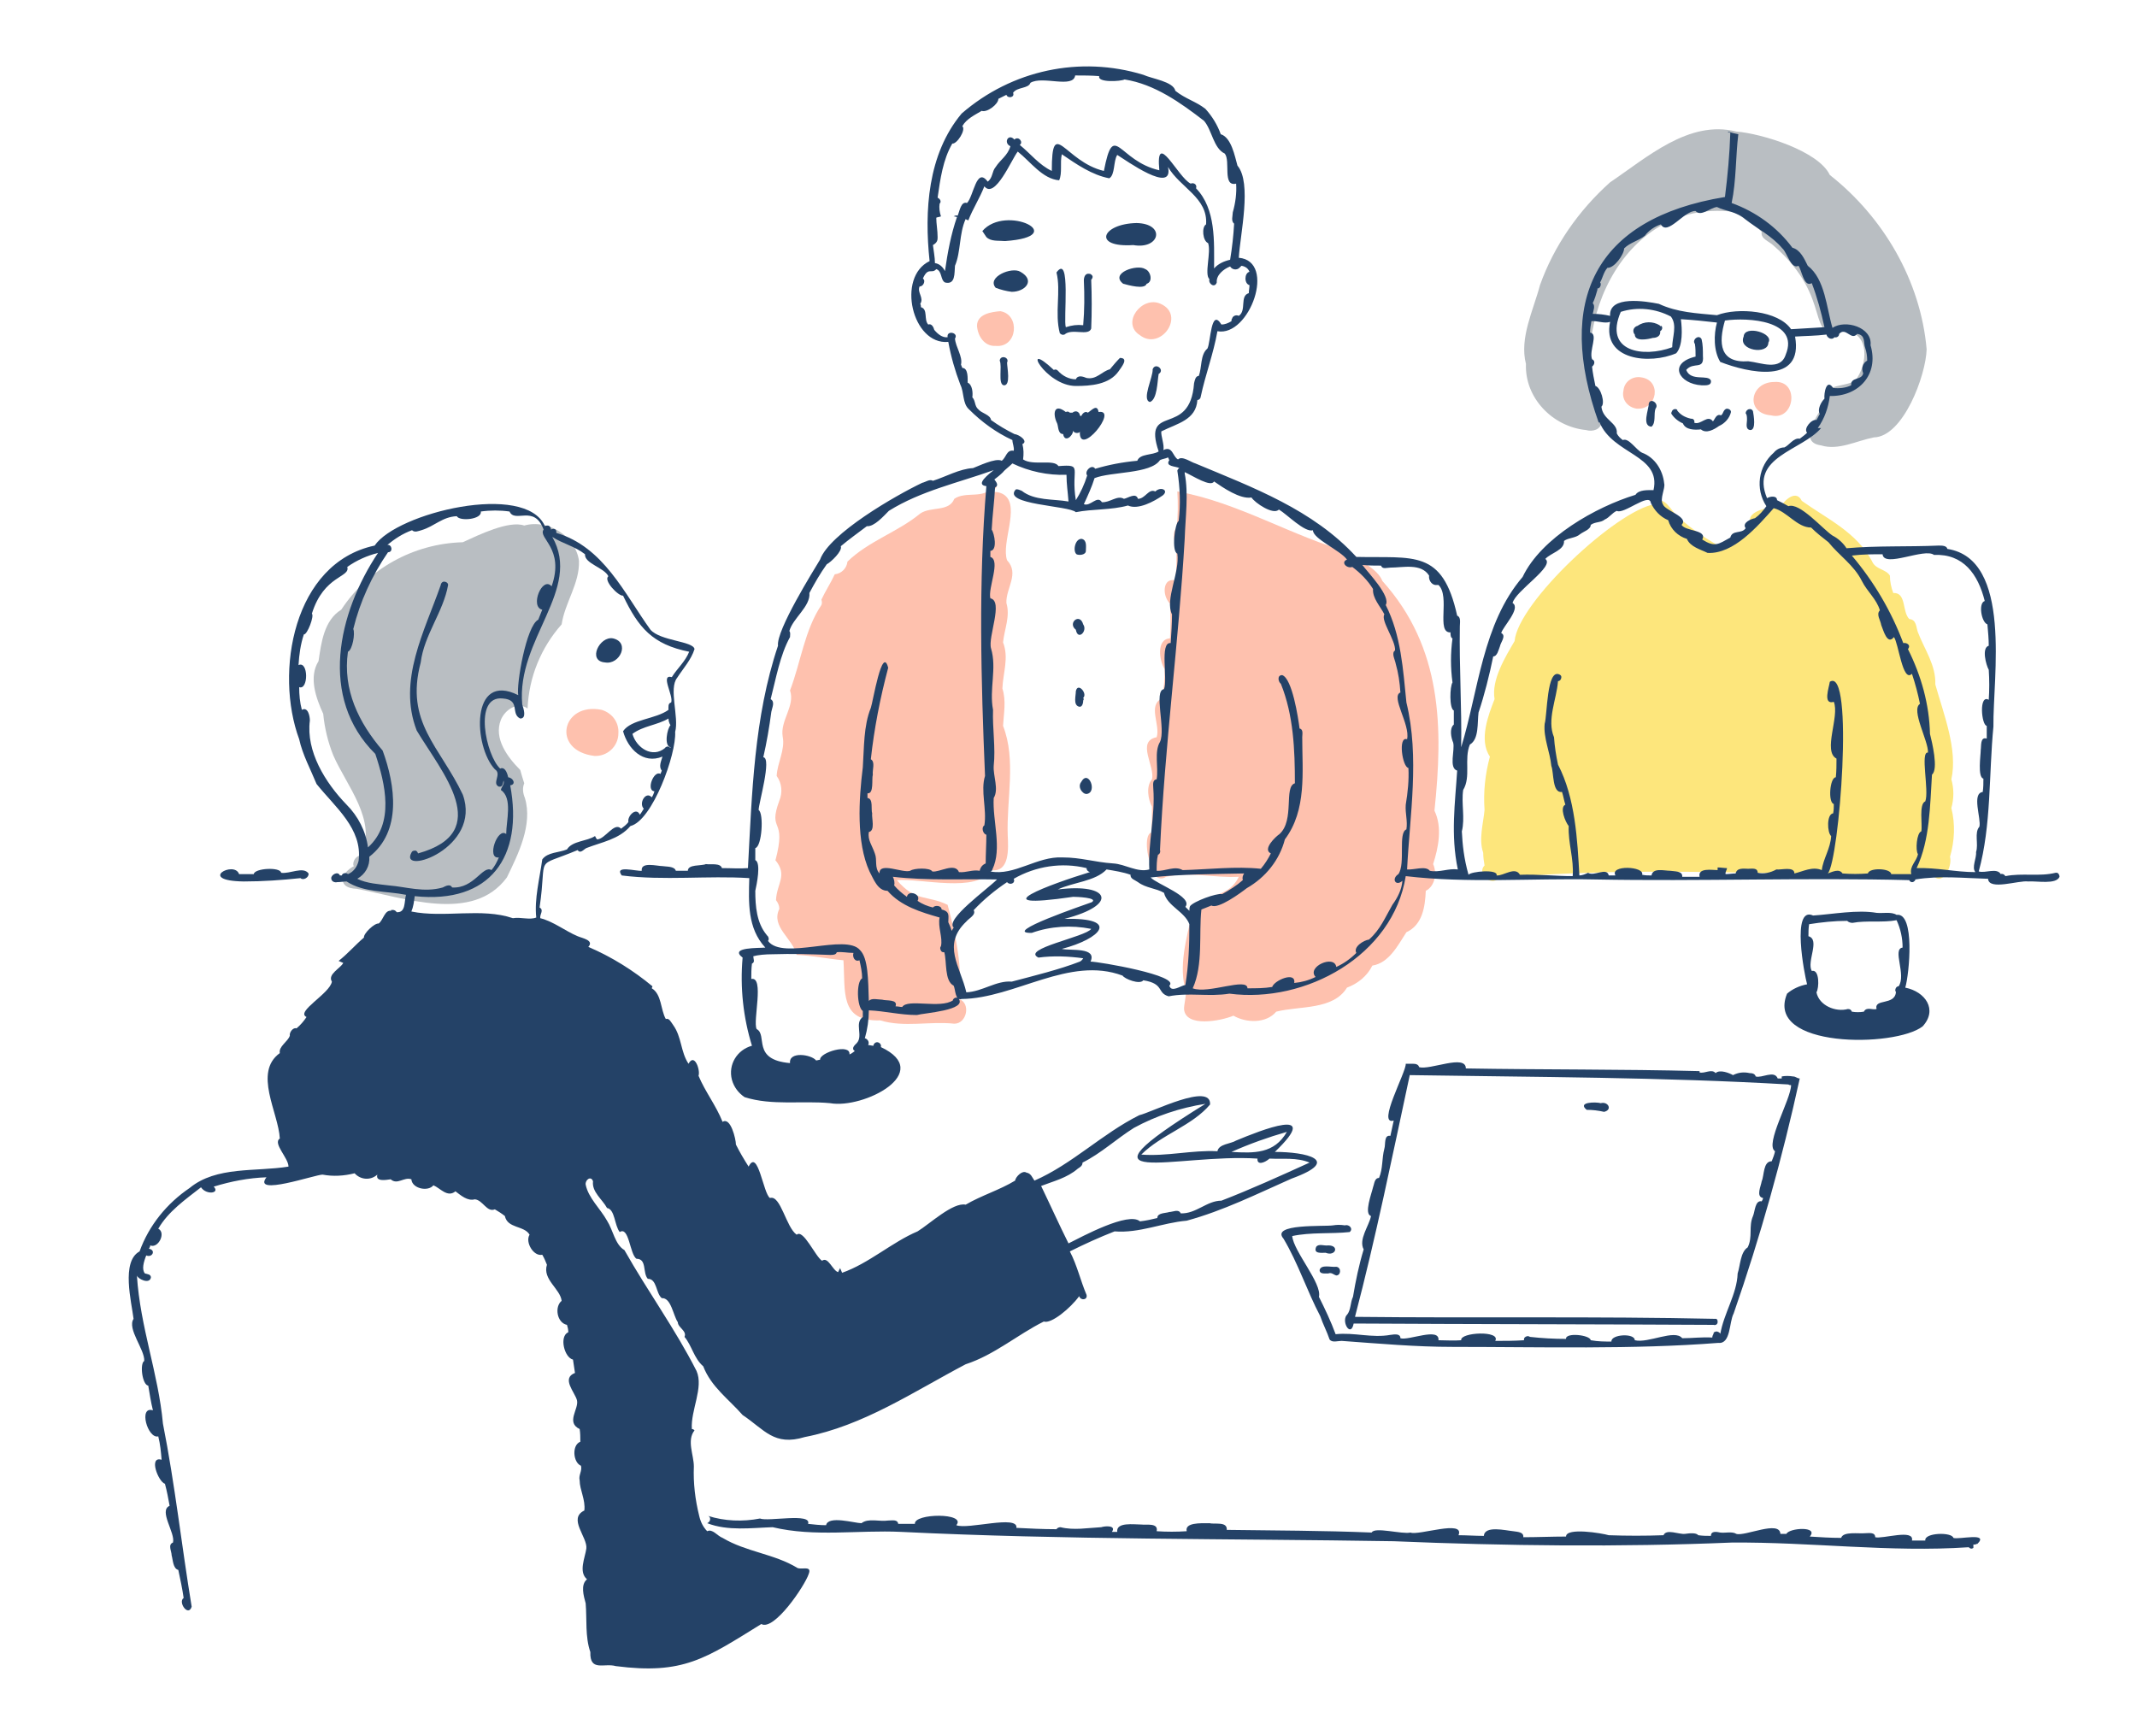 <?xml version="1.0" encoding="utf-8"?>
<!-- Generator: Adobe Illustrator 26.0.2, SVG Export Plug-In . SVG Version: 6.00 Build 0)  -->
<svg version="1.1" id="レイヤー_1" xmlns="http://www.w3.org/2000/svg" xmlns:xlink="http://www.w3.org/1999/xlink" x="0px"
	 y="0px" viewBox="0 0 320 260" style="enable-background:new 0 0 320 260;" xml:space="preserve">
<style type="text/css">
	.st0{fill:none;}
	.st1{fill:#B9BEC2;}
	.st2{fill:#FFFFFF;}
	.st3{fill:#FDE67C;}
	.st4{fill:url(#SVGID_1_);}
	.st5{fill:#FEC1AE;}
	.st6{fill:#244267;}
</style>
<pattern  y="249.8" width="48" height="48" patternUnits="userSpaceOnUse" id="_6_dpi_40_5" viewBox="4.8 -52.8 48 48" style="overflow:visible;">
	<g>
		<rect x="4.8" y="-52.8" class="st0" width="48" height="48"/>
		<rect x="4.8" y="-52.8" class="st0" width="48" height="48"/>
		<path class="st1" d="M28-57.5c2.6-0.4,5.1,1.4,5.5,4c0.4,2.6-1.4,5.1-4,5.5c-2.6,0.4-5.1-1.4-5.5-4c-0.1-0.5-0.1-1,0-1.5
			C24.4-55.6,26-57.2,28-57.5z"/>
		<path class="st1" d="M52-57.5c2.6-0.4,5.1,1.4,5.5,4s-1.4,5.1-4,5.5c-2.6,0.4-5.1-1.4-5.5-4c-0.1-0.5-0.1-1,0-1.5
			C48.4-55.6,50-57.2,52-57.5z"/>
		<path class="st1" d="M28-33.5c2.6-0.4,5.1,1.4,5.5,4s-1.4,5.1-4,5.5c-2.6,0.4-5.1-1.4-5.5-4c-0.1-0.5-0.1-1,0-1.5
			C24.4-31.6,26-33.2,28-33.5z"/>
		<path class="st1" d="M52-33.5c2.6-0.4,5.1,1.4,5.5,4c0.4,2.6-1.4,5.1-4,5.5c-2.6,0.4-5.1-1.4-5.5-4c-0.1-0.5-0.1-1,0-1.5
			C48.4-31.6,50-33.2,52-33.5z"/>
		<path class="st1" d="M40-45.5c2.6-0.4,5.1,1.4,5.5,4c0.4,2.6-1.4,5.1-4,5.5c-2.6,0.4-5.1-1.4-5.5-4c-0.1-0.5-0.1-1,0-1.5
			C36.4-43.6,38-45.2,40-45.5z"/>
		<path class="st1" d="M16-45.5c2.6-0.4,5.1,1.4,5.5,4c0.4,2.6-1.4,5.1-4,5.5c-2.6,0.4-5.1-1.4-5.5-4c-0.1-0.5-0.1-1,0-1.5
			C12.4-43.6,14-45.2,16-45.5z"/>
		<path class="st1" d="M40-21.5c2.6-0.4,5.1,1.4,5.5,4c0.4,2.6-1.4,5.1-4,5.5c-2.6,0.4-5.1-1.4-5.5-4c-0.1-0.5-0.1-1,0-1.5
			C36.4-19.6,38-21.2,40-21.5z"/>
		<path class="st1" d="M16-21.5c2.6-0.4,5.1,1.4,5.5,4s-1.4,5.1-4,5.5c-2.6,0.4-5.1-1.4-5.5-4c-0.1-0.5-0.1-1,0-1.5
			C12.4-19.6,14-21.2,16-21.5z"/>
		<path class="st1" d="M4-57.5c2.6-0.4,5.1,1.4,5.5,4c0.1,0.5,0.1,1,0,1.5c-0.3,2-1.9,3.6-4,4c-2.6,0.4-5.1-1.4-5.5-4
			c-0.1-0.5-0.1-1,0-1.5C0.4-55.6,2-57.2,4-57.5z"/>
		<path class="st1" d="M4-33.5c2.6-0.4,5.1,1.4,5.5,4c0.1,0.5,0.1,1,0,1.5c-0.3,2-1.9,3.6-4,4c-2.6,0.4-5.1-1.4-5.5-4
			c-0.1-0.5-0.1-1,0-1.5C0.4-31.6,2-33.2,4-33.5z"/>
		<path class="st1" d="M28-9.5c2.6-0.4,5.1,1.4,5.5,4c0.1,0.5,0.1,1,0,1.5c-0.3,2-1.9,3.6-4,4c-2.6,0.4-5.1-1.4-5.5-4
			c-0.1-0.5-0.1-1,0-1.5C24.4-7.6,26-9.2,28-9.5z"/>
		<path class="st1" d="M52-9.5c2.6-0.4,5.1,1.4,5.5,4c0.1,0.5,0.1,1,0,1.5c-0.3,2-1.9,3.6-4,4c-2.6,0.4-5.1-1.4-5.5-4
			c-0.1-0.5-0.1-1,0-1.5C48.4-7.6,50-9.2,52-9.5z"/>
		<path class="st1" d="M4-9.5c2.6-0.4,5.1,1.4,5.5,4c0.1,0.5,0.1,1,0,1.5c-0.3,2-1.9,3.6-4,4c-2.6,0.4-5.1-1.4-5.5-4
			C0-4.6,0-5.1,0.1-5.6C0.4-7.6,2-9.2,4-9.5z"/>
	</g>
</pattern>
<g id="レイヤー_2_00000076604915009052223700000016827979589291956386_">
	<g id="レイヤー_1-2">
		<path class="st2" d="M308.7,131.2c-0.1-0.3-0.4-0.4-0.6-0.4c-2.4,0.6-5,0-7.5,0.5c-0.2-0.3-0.5-0.4-0.7-0.3
			c-0.6-1-2.3-0.1-3.3-0.4c1.9-6.9,1.5-14.5,2.2-21.7c-0.1-7.3,2.9-25.1-6.9-26.6c-0.1-0.5-0.8-0.5-1.3-0.5c-3.8,0.1-7.6,0-11.4,0.3
			c-2.4-3.1-6.1-4.8-9.2-7.1c-0.7-1.5-2.1-0.5-2.9,0.5c-0.2-0.1-0.5-0.2-0.7-0.3c0-0.7-1-0.6-1.5-0.3c-2.2-5.1,2.9-6.6,6.3-9
			c0.4,0.5,0.9,0.8,1.5,0.8c2.6,0.8,5.3-0.7,7.9-1.2c4.5,0,7.9-9.2,8-13.1C287.6,42,282,32.5,274,26.2c-1.7-3.6-10.2-6.2-14-6.5
			c-7.1-1.8-13.4,3.9-18.9,7.6c-4.7,4.2-8.4,9.5-10.5,15.4c-1,3.8-3.1,7.9-2.1,11.8c-0.2,5.1,4,9.4,9,9.9c0.8,0.3,1.7,0,2.2-0.7
			c2.1,4.5,9.1,4.7,8,9.9c-0.8,0-2.2-0.1-2.7,0.7c-5.9,1.8-14.1,6.4-16.9,12.3c-6,7-6.6,17-9.2,25.5c0.1-6-0.3-12-0.2-18.1
			c0-0.5,0.2-1.4-0.4-1.6c-2.2-9.9-6.4-8.6-14.9-8.8c-0.3-0.2-0.7-0.5-1-0.8l0,0c-6.4-6.5-15-9.7-23.3-13.2c-0.7-0.2-2-1.2-2.6-0.6
			c-0.8-0.4-0.8-2.1-2.2-1.4c0.2-0.7-0.4-2.2-0.3-2.8c2.4-1.2,5.2-1.7,5.4-4.7c0.3,0,0.5-0.3,0.5-0.5c0.7-3.3,1.9-6.4,2.5-9.8
			c4.8,0.9,8.9-10.5,3.2-11c0.2-3.5,2-11.2-0.2-13.8c-0.4-1.4-0.9-4.2-2.5-4.7c-0.5-1.4-1.3-2.7-2.3-3.8c-1.4-1.1-3-1.5-4.5-2.7
			c-0.3-1.4-3.5-1.8-4.8-2.4c-9.5-2.9-19.7-0.7-27.2,5.8c-5.1,6.1-5.6,14.6-4.8,22.1c-5,2.4-2.6,12.6,2.8,12.1
			c0.4,2.2,1,4.3,1.8,6.4c0.6,1.2,0.3,2.8,1.3,3.7c1.9,1.9,4.1,3.5,6.5,4.6c0,0.5,0.3,1.1,0.2,1.6c-1.1-0.2-1.1,1-1.8,1.5
			c-0.9-0.5-3.7,0.9-4.3,1c-2,0.1-4.1,1.3-6,1.9c-0.5-0.3-1.1,0.2-1.6,0.3c-4,1.9-13.9,7.6-15.3,11.5c-0.9,1.5-6.6,10.6-6.3,12.9
			c-3.6,10.7-3.9,22.2-4.5,33.3c-1.3,0.1-2.5,0-3.9,0c-0.2-0.8-1.7-0.5-2.4-0.6c-0.9,0-2.9-0.3-2.9,0.7c-0.6,0-1.2,0-1.8,0
			c-0.2-0.7-1.4-0.6-2-0.7c-0.8,0-3.3-0.7-3.1,0.7c-0.6,0.1-3-0.6-3.2,0c-3.6-0.2-7.3-0.3-10.9-0.2c0.3-1.2,1.2-1.1,5-2.7
			c0.4,0.6,0.9-0.1,1.3-0.3c2.3-0.9,4.9-1.3,6.6-3.3c3.3-0.8,6.9-10.8,6.7-14.1c0.6-2.2-1-6.5,0.3-8.1c0.9-1.4,2.1-2.7,2.6-4.3
			c-0.2-1.2-5.1-1.2-6.6-2.9c-3.8-5.3-6.8-12-13.5-14.3c-0.2-0.2-0.4-0.3-0.6-0.4c-0.1-0.3-0.4-0.5-0.6-0.4c0,0,0,0-0.1,0L83,79.2
			c0-0.4-0.6-0.7-0.8-0.4c-2.9-6.7-22.2-2-25.5,2.9c-12.2,2.6-15,19-11.3,29c0.5,2.3,1.7,4.5,2.6,6.7c2.7,3.4,6.6,6.4,6.3,10.9
			c-0.7,0.1-1.2,0.7-1.2,1.4c0,0.1,0,0.2,0.1,0.3c-0.4,0.2-0.7,0.5-1,0.8c0-0.1-0.1-0.3-0.2-0.3c0,0-0.1,0-0.1,0
			c-1.8,0.5-3.6,0.6-5.5,0.5c0,0,0-0.1,0-0.1c-0.8-1.1-2.8,0.1-4.1-0.1c-0.1-0.9-4-0.7-4.1,0.2c-0.7,0-1.5,0-2.2,0
			c-0.1-0.4-3.1-0.8-7.6-1.3H0v99.8h26.3v1.1H27v5.1c0,0,0,0,0,0c0.3,1.4,0.6,2.8,0.8,4.2c-0.7,0.5,0.1,1.9,0.7,1.9
			c0.7,3.2,4.6,4,7.3,4.5c4.2,0.9,8.5,1.4,12.9,1.6c2.2,0.1,4.4,0.1,6.6,0.1c2.2,0.1,4.4,0.3,6.6,0.7c2.1,0.3,4.3,0.7,6.5,0.9
			c2.2,0.2,4.4,0.3,6.6,0.3c4.4-0.1,8.8-0.4,13.2-0.9l0.7-0.1c0.5,1.4,2.2,0.5,3.6,0.9c10.1,1.3,13.4-1.1,21.8-6.3
			c1.9,1.1,6.5-5.7,7.1-7.5c0.5-1.3-1-0.6-1.7-0.9c-3.4-2.1-7.7-2.4-11.2-4.5c-0.8-0.3-1.5-1.4-2.3-1c-0.3-0.3-0.6-0.7-0.8-1.1
			c0.8-0.2,1.5,0,2.2,0.4c0.3,0.2,0.6-0.2,0.4-0.4c0,0-0.1,0-0.1-0.1c2.6,0.3,5.3,0.3,8,0.1c6.3,1.5,12.8,0.4,19.2,0.7
			c24.6,1.2,49.2,1,73.8,1.4c16.7,0.7,33.9,0.9,50.6,0.2c11.9-0.1,23.7,1.5,35.5,0.7c0.2,0.1,0.4,0.1,0.7,0.1v-0.2H320v-99.9
			C313.6,131.3,308.8,131.3,308.7,131.2z"/>
		<path class="st3" d="M222.1,127.7c0,0.7,0.1,1.3,0.2,1.9c-1.2,1.2,1,3.2,2.1,1.9c21.6-2,43.3-0.2,64.9-0.6
			c1.5,2.1,3.1-1.1,2.7-2.6c0.7-2.4,0.8-4.9,0.2-7.3c0.4-1.4,0.4-2.9,0-4.3c1-4.4-1.2-9.9-2.4-14.2c0.1-2.9-1.6-5.2-2.6-7.8
			c-0.3-0.8-0.2-1.9-1.3-2c-1.1-1.1-0.4-4-2.4-3.9c-0.3-0.8-0.5-1.7-0.5-2.6c-0.6-1-2.2-0.9-2.7-2.2c-2.3-4.3-6.7-6.3-10.5-9
			c-0.8-1.7-2.5-0.2-3.1,0.8c-0.5-0.1-1,0-1.4,0.3c-1.3-0.1-4.3,0.9-2.9,2.6c-1.7,1-3.2,2.2-4.9,3.1c-2.2-1.2-4.2-2.6-6.1-4.3
			c-1.1-0.8-2.3-3.7-3.6-2c-5.7,0.9-20.5,14.7-21,20.5c-1.4,2.4-3.5,5.8-3,8.7c-0.9,2.3-2.4,6.1-0.7,8.6c-0.7,2.6-1,5.3-0.8,8
			C222.1,123.4,221.4,125.7,222.1,127.7z"/>
		<path class="st1" d="M288.5,52.3C287.6,42,282,32.5,274,26.2c-1.7-3.6-10.2-6.2-14-6.5c-7.1-1.8-13.4,3.9-18.9,7.6
			c-4.7,4.2-8.4,9.5-10.5,15.4c-1,3.8-3.1,7.9-2.1,11.8c-0.2,5.1,4,9.4,9,9.9c1,0.3,2.2-0.1,2.3-1.1c-5.7-13.4,2.8-33.5,19.6-31.6
			c1.6,0.8,3.1,1.8,4.4,3c-0.2,1.1,1.1,1.4,1.8,2.1c9.2,8,4.5,14.3,10.4,12.7c4.1,0.2,3.7,5.1,1.8,7.5c-1,0.6-2.2,0.6-3.3,1
			c-0.7,0.6-0.8,1.6-1.3,2.4c-0.8,1.5-4.2,5.8-0.5,6.3c2.6,0.8,5.3-0.7,7.9-1.2C285,65.4,288.4,56.2,288.5,52.3z"/>
		<pattern  id="SVGID_1_" xlink:href="#_6_dpi_40_5" patternTransform="matrix(0.115 0 0 -0.115 -6524.307 -3978.049)">
		</pattern>
		<path class="st4" d="M203.9,201.7c0,0.1,0,0.3,0,0.4c-2.9,4.3,7.5,2.1,9.5,2.4c3.1-0.2,6.2,0.1,9.4,0c0.1,0.1,0.1,0.2,0.2,0.3
			c0.6-1,1.8-1.3,2.8-0.7c0.5,0.3,0.9,0.9,1,1.5c8.2-0.5,16.5-0.4,24.6-0.9c4.2-0.2,11.3,1.7,11.8-4.5c0.4-1.2,1.6-2.4,1.3-3.7
			c0.3-1.6,3.4-3.7,1-5c0.4-1.9,3.9-4.8,2.1-6.4c0.4-1,0.5-2,0.5-3.1c0,0,0,0,0-0.1c1.5-1.3,1.4-3.8,2.4-5.6
			c0.1-1.5,3.3-4.5,1.3-5.8c0.8-1.5,2.9-6.4-0.7-4.9c-15.3-1.4-30.8-1.3-46.1-2.1c-1.3,1.5-3.4,0.1-5.1,0c-1.5,0-3.1,0.1-4.6,0.2
			c-1.8,0.4-2.6,7.1-3.6,9c-1.3,0.8-1.1,2.7-1.5,3.9c-1.1,4.4-3.1,8.7-3.6,13.2C206.6,192.7,202,200.3,203.9,201.7z"/>
		<path class="st1" d="M75.9,131.4c1.7-3.5,3.9-7.9,2.7-11.9c-0.3-0.7-0.4-1.5-0.1-2.2c-0.2-0.6-0.4-1.3-0.6-2
			c-1.9-1.9-4-4.7-2.9-7.5c0.6-1.5,2.5-2.8,4-1.7c0.2-4.7,2-9.1,5.1-12.6c0.5-3.3,2.7-6.1,2.6-9.5c-0.5-3.7-4.6-6.3-8.2-5.3h0
			c-2.3-0.8-6.8,1.4-9.2,2.5c-7.4,0.2-14.2,4-18.2,10.1l0,0v0c-2.6,1.6-3,5-3.4,7.7c-1.5,2.4-0.4,5.5,0.7,7.9
			c0.2,2.1,0.7,4.2,1.5,6.2c2,4.6,6.6,9.7,4.2,15c-0.7,0-1.2,0.7-1.2,1.3c0,0.1,0,0.2,0.1,0.3c-2.1,1.1-2.5,3.3,0.4,3.4
			C60.5,134.4,70.8,138.3,75.9,131.4z"/>
		<path class="st5" d="M245.1,61.2c3.1,0.2,3.8-4.3,0.6-4.7c-1.3-0.2-2.5,0.7-2.6,2C242.8,59.8,243.7,61,245.1,61.2
			C245,61.2,245,61.2,245.1,61.2z"/>
		<path class="st5" d="M265.2,62.2c3.6,0.9,4.3-5.3,0.5-5C262,57.2,261.3,61.9,265.2,62.2z"/>
		<path class="st5" d="M170.7,50.2c3.1,2.4,6.9-3,3.1-4.7C171,44.2,167.8,48.4,170.7,50.2z"/>
		<path class="st5" d="M149.8,46.6c-1.3,0.1-3.5,0.4-3.5,2.2c0.1,1.5,1.1,3.1,2.8,3C152.4,52.1,152.8,47.1,149.8,46.6z"/>
		<path class="st5" d="M90.1,106.3c-6-1.2-7.6,6.1-1.1,6.9c1.9,0.1,3.6-1.4,3.6-3.4C92.7,108.2,91.7,106.8,90.1,106.3z"/>
		<path class="st5" d="M174.4,88.4c0,0.7,0.3,1.5,0.8,2c0.1,1.7,0.1,3.5,0,5.2c-2.1,0.1-1.6,3.4-0.8,4.6c0,1.5-0.1,2.9-0.4,4.4
			c-2.2,1-0.2,4-0.8,5.8c-3.1,0.6-0.2,4.4-0.7,6.3c-0.9,1-0.6,3,0,4.1c0,1.4,0,2.5-0.1,3.9c-1.2,0.2-0.6,4.8,0.4,5
			c-0.3,0.6-0.1,1.4,0.5,1.7c0.4,0.2,0.9,0.2,1.3-0.1c3.6-0.8,7.3,0.2,10.9,0c-1.8,3.8-6.1,2.1-7,5.5c-0.8,3.6-2.1,8.1-0.9,11.6
			c0,0.9-0.3,2-0.3,2.7c0.2,2.8,5.5,1.8,7.4,1c1.9,1.1,4.9,1.2,6.4-0.6c3.5-0.9,8.5-0.2,10.6-3.6c1.6-0.6,3-1.7,3.8-3.3
			c2.5-0.4,3.8-3,5.1-5c2.4-1.1,2.8-3.8,2.9-6.2c1.4-0.7,1.7-2.7,1.1-4c0.8-2.5,1.4-5.5,0.2-8C216.1,109,216,97,207,87
			c-0.7-1.8-3.2-2.8-4.6-4.2c-8.8-2.4-17-7.6-26.1-9.2c0.1,1.8,0.1,3.6-0.1,5.4c-0.7,0.7-0.4,2-0.1,2.7c0.1,1.7,0.1,3.5-0.1,5.2
			C174.8,86.7,174.4,87.5,174.4,88.4z"/>
		<path class="st5" d="M150.5,74.2c-0.5-0.4-1.2-0.6-1.9-0.5c0-0.1,0-0.2,0.1-0.3c0.3-0.1,0.5-0.4,0.6-0.7c-0.2,0.1-0.5,0.1-0.7,0.2
			c-1.2,1.9-4,0.6-5.7,1.8c-0.8,2-3.5,1.1-5.1,2.2c-3.4,2.8-7.7,4.1-10.9,7.2c-0.1,1-0.9,1.8-1.9,1.9c-0.6,1.3-1.4,2.5-2,3.8
			c0.1,0.3,0.1,0.6,0,0.8c-2.5,3.7-3.1,8.6-4.7,12.8c0.8,2.3-1.5,4.5-1.1,6.9c0,0,0,0,0,0c0.4,2-0.8,3.9-0.9,5.9
			c0.8,1.1,0.9,2.5,0.4,3.7c-1.8,4.9,1.2,2.3-0.6,9l0,0c0,0,0-0.1,0-0.1c1.9,2.3,0.2,3.5,0.1,6c0.3,0.4,0.5,0.8,0.5,1.3
			c-1.3,2.7,2,4.4,2.6,6.9c2.4,0.1,4.7,0.6,7,0.8c0.3,4.7-0.6,9.2,5.5,9c3.6,1.1,7.4,0.1,11.1,0.5c1.9,0,2.5-3.1,0.7-3.7l0,0
			c0.6-4.6-0.5-9.6-1.7-14.1c-3.1-1.5-4.8-0.4-7.6-3.7c3.5-0.3,12.2,2,14-1.5c0,0,0,0,0.1,0l0,0c2.8,0.4,2.6-3.2,2.5-5.2
			c-0.2-5.4,1.3-11.3-0.7-16.4c0.1-1.9,0.5-3.7-0.1-5.6c0.1-2.4,1-4.6,0.1-6.9c0.2-2,1.1-3.9,0.5-5.9c-0.1-2.2,2-4.4,0.1-6.4
			C149.9,81.3,152.7,76,150.5,74.2z"/>
		<path class="st6" d="M164.5,61.7c-0.2-1.3-1.1-0.2-1.6,0.1c-0.4-0.3-0.8,0.1-1,0.5c-0.1,0-0.1,0-0.2-0.1c0-0.3-0.3-0.6-0.6-0.6
			c-0.2,0-0.4,0.1-0.5,0.2c-0.1,0-0.3,0-0.4,0c-0.2-0.2-0.4-0.2-0.6-0.1c-1.8-1.4-2,0.3-1.3,1.7c0.2,0.5,0.1,1.6,0.9,1.6
			c0.2,1.3,1.4,0.4,1.5-0.5c0.1,0.3,0.5,0.4,0.8,0.3c0.1,0,0.2-0.1,0.2-0.2C161.5,68.7,167.6,61.2,164.5,61.7z"/>
		<path class="st6" d="M161.1,57.8c2.2,0,5-0.2,6.4-2.2c0.4-0.6,1.6-2,0.2-2c-0.5,0.5-1,1.1-1.5,1.7c-1.2,0.3-2,1.6-3.5,1.3
			c-0.5-0.2-1.3-0.5-1.6,0.2c-1,0-2-0.5-2.7-1.3c-0.2-0.2-0.4-0.2-0.6-0.1C152.7,50.6,156.5,57.8,161.1,57.8z"/>
		<path class="st6" d="M172.6,55.3c0.1,1.1-1.7,4.6-0.4,4.9c1.1-0.4,1.1-3.1,1.3-4.2C174.5,55.4,173,54.2,172.6,55.3z"/>
		<path class="st6" d="M161.2,83c0.4,0.2,1.4,0.1,1.4-0.5s0.2-1.6-0.6-1.8C161,80.6,160.6,82.5,161.2,83z"/>
		<path class="st6" d="M161.1,94.3c0.3,1.7,1.8,0.2,1.1-0.8C161.7,91.7,159.8,93.3,161.1,94.3z"/>
		<path class="st6" d="M162.2,104.9c0.1-0.1,0.1-0.3,0-0.4c0.7-0.6-0.8-2.4-1.1-1c0,0.7-0.4,2,0.4,2.3
			C162,106,162.2,105.4,162.2,104.9z"/>
		<path class="st6" d="M248.5,48.7c-1-0.6-2.3-0.6-3.3,0.1l0,0c-0.4,0.1-0.7,0.5-0.6,0.9c0,0.1,0.1,0.3,0.2,0.4l0,0
			c0,1.1,2,0.7,2.7,0.5c0.6,0,1.2-0.3,1.1-1c0.3-0.2,0.4-0.5,0.2-0.8C248.6,48.9,248.6,48.8,248.5,48.7z"/>
		<path class="st6" d="M254.8,57.7c0.6,0,1.5,0.1,1.4-0.7c-0.4-1-3,0.2-3.7-1.6c1.1-1.3,2.7,0.1,2.5-2.1c0-0.8,0-1.7-0.2-2.5
			c-0.4-0.8-1.5,0.1-1,0.7c0.1,0.6,0.1,1.3,0.1,1.9C249.7,54.4,251.4,57.5,254.8,57.7z"/>
		<path class="st6" d="M161.9,117.1c-0.4,0.5-0.2,1.2,0.3,1.6c0.1,0.1,0.3,0.2,0.5,0.2C164.4,118.7,163,115.1,161.9,117.1z"/>
		<path class="st6" d="M252,63.4c0.4,1,1.8,1,2.7,0.9c0.8,0.7,2,0,2.7-0.5c0.9-0.4,1.6-1.2,1.8-2.1c0-0.3-0.3-0.5-0.6-0.5
			c-0.2,0-0.4,0.2-0.5,0.4c-0.1,0.2-0.2,0.5-0.4,0.6c-0.7-0.3-0.9,0.6-1.2,0.9c-0.8-1.1-1.8,0.6-2.8,0.2c0.1-0.3-0.1-0.6-0.4-0.6
			c0,0,0,0-0.1,0c-0.9-0.2-1.6-0.6-2.1-1.3c0,0,0.1,0,0.1,0c-0.2-0.2-0.6-0.2-0.8,0.1c-0.1,0.2-0.2,0.4-0.1,0.5
			C250.7,62.6,251.3,63.1,252,63.4z"/>
		<path class="st6" d="M261.6,62.9c0,0.5-0.3,1.4,0.5,1.5c0.9,0,0.5-2.2,0.4-2.8c-0.1-0.3-0.4-0.4-0.7-0.3c-0.2,0.1-0.4,0.3-0.4,0.6
			C261.6,62.1,261.6,62.5,261.6,62.9z"/>
		<path class="st6" d="M246.9,60.4c0,0.9-1.1,3.4,0.4,3.5c0.7-0.6,0.3-1.9,0.6-2.7C248.5,60.5,247.2,59.5,246.9,60.4z"/>
		<path class="st6" d="M171.7,42.5c1-0.3,0.6-1.9-0.2-2.2c-1.2-0.8-5.4,0.6-3.3,2.2C169,42.7,171.4,43.4,171.7,42.5z"/>
		<path class="st6" d="M150.5,36.1c10-0.7,0.1-5.6-3.4-1.5c0.2,0.3,0.4,0.6,0.6,0.9C148.4,36.2,149.5,36,150.5,36.1z"/>
		<path class="st6" d="M169.7,36.7c4,0.7,4.9-3.2,0.5-3.3C165,33.5,163.5,37.1,169.7,36.7z"/>
		<path class="st6" d="M158.7,49.9c0.2,0.2,0.4,0.3,0.7,0.2c1.1-1,3.6,0.3,4-0.9c0.1-2.4,0.1-4.9,0-7.3c0.2-0.2,0.3-0.5,0.1-0.7
			c-0.1-0.1-0.2-0.2-0.4-0.2c-0.6-0.1-0.8,0.5-0.8,1c0.1,2.2,0.1,4.4-0.1,6.7c-0.9-0.1-1.7,0-2.6,0.3c-0.4-1,0.8-11.2-1.4-8.2
			C158.9,43.6,157.9,46.9,158.7,49.9z"/>
		<path class="st6" d="M152.8,40.7c-1.3-0.8-5.1,0.8-3.7,2.4c0.8,0.3,1.6,0.5,2.4,0.6C153.5,43.7,155.1,42,152.8,40.7z"/>
		<path class="st6" d="M149.7,54c0.4,0.9-0.3,3.5,0.6,3.7c1.1,0.1,0.5-2.7,0.5-3.4C151.2,53.5,149.8,53.1,149.7,54z"/>
		<path class="st6" d="M264.8,51.3c0.9-1.4-3.6-2.7-3.7-0.9C260.2,52.5,264.8,53.2,264.8,51.3L264.8,51.3L264.8,51.3z"/>
		<path class="st6" d="M90.6,99.2c2.2,0.4,3.8-3,1.2-3.6C89.8,95.2,87.9,99,90.6,99.2z"/>
		<path class="st6" d="M69.3,119c-3.4-7.2-8.7-10.8-6.3-19.8c0,0,0,0,0,0c0.5-4.1,3.4-7.6,4.1-11.6c0-0.3-0.3-0.5-0.6-0.5
			c-0.3,0-0.5,0.3-0.5,0.5c-2.4,6.9-6.5,14.3-3.6,21.8c3.7,6.2,11.7,15.2,0.2,18.4c-0.1-0.3-0.3-0.5-0.6-0.4c-0.2,0-0.3,0.1-0.4,0.3
			C59.7,131.2,72.2,127,69.3,119z"/>
		<path class="st6" d="M295.5,231.3h0.3c0.1-0.1,0.2-0.1,0.3-0.1c1.8-1.8-2.8-0.6-3.6-0.9c-0.2-0.9-4.4-0.8-4.2,0.4
			c-0.7,0-1.3,0-2,0c0.4-1.8-4.4-0.2-5.5-0.5c0-0.8-1-0.6-1.5-0.6c-1,0.1-3.3-0.3-3.6,0.7c-1.6,0-3.1-0.1-4.7-0.2
			c1.4-1.6-3.1-1.3-3.5-0.4c-0.3,0-0.6,0-0.9,0c-0.1-2.1-5.3,0.4-6.6,0c-0.6-0.4-1.7-0.1-2.4-0.2c-0.5-0.1-1.4-0.3-1.4,0.5
			c-0.6,0-1.2,0-1.9-0.1c-0.3-0.4-1.3-0.3-2-0.2c-0.9,0.1-2.8-0.8-3.2,0.2c-2.7,0.1-5.5,0.1-8.2,0c-1-0.3-6.4-1.2-6.4,0.2
			c-2.1,0-4.3,0.1-6.4,0.1c0.1-0.8-0.9-0.8-1.5-0.9c-1.1-0.1-4.3-0.9-4.4,0.7c-1.3,0-2.6-0.1-3.8-0.1c1-2.4-6,0.1-7.2-0.4
			c-1.2,0.3-5.4-0.9-5.8,0c-7.3-0.3-14.5-0.3-21.7-0.4c0.1-1.3-1.8-0.8-2.6-1c-1.4,0-3.7-0.1-3.4,1.2c-1.5,0.1-3,0.1-4.5,0
			c0.3-1.3-1.6-0.9-2.3-1c-1.1,0-3.8-0.4-3.6,1.1c-0.3,0-0.5,0-0.8,0c0.7-1-1-0.9-1.6-0.7c-2,0.1-4.1,0.5-6.1,0
			c-0.2,0-0.5,0.1-0.6,0.3c-2,0-4-0.1-6-0.2c0.3-2-7.3,0.3-9-0.4c1.6-1.9-6.4-1.8-6.2-0.2c-0.8,0-1.6,0-2.5,0
			c-0.1-0.7-0.9-0.5-1.5-0.5c-1.3,0.2-3-0.4-4,0.4c-1,0-5-1.2-5.3,0.3c-0.9,0-1.8-0.1-2.7-0.2c0.6-1.7-6-0.3-7.2-0.8
			c-2.6,0.5-5.3,0.4-7.8-0.4c0.3,0.1,0.4,0.4,0.3,0.7c-0.1,0.2-0.2,0.3-0.4,0.4c3.1,1.2,6.6,0.7,9.8,0.6c6.3,1.5,12.8,0.4,19.2,0.7
			c24.6,1.2,49.2,1,73.8,1.4c16.7,0.7,33.9,0.9,50.6,0.2c11.9-0.1,23.7,1.5,35.5,0.7c0.2,0.2,0.4,0.3,0.7,0.1L295.5,231.3z"/>
		<path class="st6" d="M36.5,132c2.8,0,5.7-0.2,8.5-0.5c0.4,0.4,1.3-0.1,1.2-0.7c-0.8-1.1-2.8,0.1-4.1-0.1c-0.1-0.9-4-0.7-4.1,0.2
			c-0.7,0-1.5,0-2.2,0C35.1,128.8,29.4,131.9,36.5,132z"/>
		<path class="st6" d="M199.6,183.5c-1.3,0.2-9.4-0.3-7.4,2c2.2,3.7,3.5,7.8,5.5,11.6c0.4,1.2,1,2.3,1.4,3.5
			c0.4,0.5,1.2,0.2,1.8,0.2c5.5,0.4,11.1,0.9,16.7,0.9c13.2,0,26.9,0.4,39.7-0.6c1.9,0.2,1.6-3.1,2.3-4.4c4-11.5,7.3-23.3,9.9-35.2
			l0,0l0,0c-0.4,0-0.6-0.3-1-0.3l0,0c-0.6-0.1-1.2-0.1-1.7,0c0,0.1,0,0.2,0,0.3c-0.2,0-0.4,0-0.6,0c-0.5-1.3-2.4,0-3.3-0.3
			c-0.1-0.4-0.5-0.5-0.9-0.5c-0.9-0.2-1.7-0.1-2.5,0.3c-0.5-0.3-2-0.9-2.6-0.3c-0.6-0.7-1.6,0.1-2.4-0.1c0-0.1,0-0.1,0-0.2
			c-11.7-0.3-23.4-0.2-35-0.4c0-2.2-5.4,0.3-7-0.2c-0.1-0.4-0.5-0.5-0.9-0.5c-0.4,0-0.8,0-1.1,0l0,0l0,0c0.1,1.2-4.4,9.3-1.8,8.5
			c-0.2,0.8-0.3,1.5-0.5,2.3c-1-0.2-0.7,1.3-0.9,1.9c-0.4,1.5-0.2,3-0.8,4.4c-0.7,0-0.7,0.9-0.9,1.4c-0.2,0.9-1.4,4-0.3,4.3
			c-0.3,1.5-1.9,3.5-1.1,5c-0.7,2.3-1.2,4.7-1.6,7.1l0,0c-0.4,0.8-0.3,2-0.9,2.7c0,0-0.1,0.1-0.1,0.1c-0.7,1.1,0.7,3.3,1.1,1.2
			c18,0.1,35.9,0.1,53.9,0.2l0,0c0.3,0.1,0.6-0.1,0.6-0.4c0-0.2,0-0.4-0.2-0.5c-18-0.4-36.1-0.1-54.1-0.3l0,0
			c3.1-11.8,5.6-24.1,8.2-36.2l0,0c18.9,0.3,37.8,0.3,56.7,1.4c0.1,0.1,0.3,0.1,0.4,0.1c0,2.1-4,8.9-2.4,9.9c-0.1,0.5-0.3,1-0.5,1.5
			c-1.3,0-1.1,2.1-1.5,3c-0.1,0.7-0.9,2.3,0.2,2.5c0,0.2-0.1,0.3-0.2,0.5c-1-0.2-1,1.5-1.3,2.2c-0.7,1.6,0,3.1-0.8,4.7
			c-1.1,0.7-1.1,2.7-1.5,3.9c-0.1,3.1-2.1,6-2.6,9.1c0-0.1,0-0.2-0.1-0.2c-0.2-0.2-0.5-0.3-0.8-0.1c-0.1,0-0.1,0.1-0.1,0.2l0,0
			c-0.1,0.2-0.2,0.4-0.2,0.6c-1.5-0.1-3,0.1-4.5,0.1c-1.1-1.4-5.1,0.8-7.1,0.3c0-1.1-3.6-0.9-3.5,0.2c-1,0-2,0-3.1-0.2
			c-0.1-0.8-3.8-1.2-3.7-0.2c-1.8,0-3.6-0.1-5.4-0.3c-0.3-0.2-0.6-0.1-0.8,0.1c-0.1,0.1-0.1,0.3-0.1,0.4c-1.4,0.1-2.9,0.1-4.3,0.1
			c0.9-1.6-5.3-1.3-5.1-0.1c-1.1,0.1-2.3,0-3.4,0c0.2-2-4.5,0.1-5.7-0.3c0-0.7-0.8-0.6-1.5-0.5c-2.8,0.5-5.4-0.4-8.2-0.1
			c-0.7-1.9-1.6-3.8-2.5-5.6c0.5-2-3.8-6.8-4-9.1c2.8-0.6,5.8-0.3,8.6-0.6c0.6-0.5-0.1-1.2-0.7-1l0,0
			C200.7,183.4,200.2,183.4,199.6,183.5z"/>
		<path class="st6" d="M198.5,187.6c1.5,0.6,2.1-1.1,0.4-1.1c-0.6,0.1-1.4-0.3-1.8,0.2C196.6,187.8,197.9,187.6,198.5,187.6z"/>
		<path class="st6" d="M198.9,190.7c0.5-0.2,0.8,0.2,1.2,0.3c0.7,0,0.8-1.2,0-1.3c-0.8,0.1-2.3-0.4-2.5,0.5
			C197.6,190.8,198.3,190.7,198.9,190.7z"/>
		<path class="st6" d="M239.7,165.2c-0.7-0.2-3.6-0.2-2.1,1c0.9,0,1.7,0.1,2.6,0.3C241.5,166.2,240.8,164.9,239.7,165.2z"/>
		<path class="st6" d="M89,177.3C89,177.3,89,177.3,89,177.3L89,177.3z"/>
		<path class="st6" d="M32,177.7c2.6-0.8,5.2-1.3,7.9-1.4c-2.2,2.9,7.3-0.4,8.4-0.4c1.6,0.3,3.2,0.2,4.8-0.2c0.9,1,2.4,1.1,3.4,0.2
			c-0.3,1.1,1.3,0.8,2,0.7c1,0.9,2-0.4,3.1,0c0.1,1.4,2.5,1.9,3.3,0.9c1,0.4,2.1,1.9,3.3,0.9c0.8,0.6,1.8,1.5,2.9,1.2
			c1.2,0.1,1.8,2,3,1.5c0.5,0.3,1,0.6,1.5,1c0.4,1.9,2.9,1.4,3.7,2.8c-0.7,1.1,0.6,3.3,1.9,3c0.3,0.5,0.5,1,0.7,1.5
			c-0.7,2.2,2,3.6,2.2,5.4c-1.1,0.9-0.7,3.3,0.8,3.6c0.1,0.3,0.2,0.7,0.2,1.1c-1.4,0.6-0.6,3.8,0.7,4.1c0.1,0.7,0.2,1.3,0.3,2
			c-2.1,0.8,0,2.9,0.3,4.1c0.3,1.3-1.7,3.3,0.4,4.3c0.1,0.6,0.1,1.3,0.1,1.9c-1.3,0.5-1.1,3.1,0.1,3.6c0.2,0.8-0.4,1.4-0.2,2.2
			c0,1.4,0.9,2.9,0.7,4.5c-2.5,1.2,0.5,4,0.3,5.7c-0.2,1.4-1.2,3.5,0.1,4.6c-1,0.8-0.5,2.5-0.2,3.6c0.2,2.4-0.1,5,0.7,7.3
			c-0.1,3,2.1,1.6,3.8,2.1c10.1,1.3,13.4-1.1,21.8-6.3c1.9,1.1,6.5-5.7,7.1-7.5c0.5-1.3-1-0.6-1.7-0.9c-3.4-2.1-7.7-2.4-11.2-4.5
			c-0.8-0.3-1.5-1.4-2.3-1c-0.6-0.6-1-1.4-1.2-2.3h0c-0.6-2.4-0.9-4.9-0.8-7.4c0-1.7-1.1-3.9,0.1-5.4c-0.1-0.1-0.2-0.2-0.4-0.2
			c-0.2-2.8,1.8-6.2,0.7-8.7c-3.2-6.3-7.3-11.9-10.8-18.1c-1.4-0.8-1.7-3-2.6-4.4c-1-1.8-2.8-3.4-3.2-5.4c-0.1-0.7,0.8-1.4,1.1-0.5
			c-0.2,1.6,1.4,2.7,2.1,4c1.2,0.2,1.1,2.6,1.9,3.6c1.4-0.9,1.5,3.3,2.5,4c1.6,0,0.9,2.1,1.7,3c1.4,0,1.2,2.2,2.1,2.9
			c1.4-0.1,1.7,2.6,2.4,3.6c0,0.8,1.4,1.3,1,2.2c1.1,1.3,1.4,3.2,2.8,4.4c1.2,3.1,3.8,4.9,5.9,7.3c3.3,2.2,4.7,4.7,9.3,3.3
			c8.8-1.7,16.3-6.8,24.1-10.9c4.3-1.4,7.7-4.4,11.7-6.4c1.1,0.4,4-2,5.3-3.8c0.2,0.7,1.3,0.6,1.1-0.2c-0.9-2.1-1.4-4.4-2.5-6.5
			c2.2-1.1,4.4-2.1,6.7-3c3.7,0.3,7.2-1.3,10.8-1.6c5.5-1.5,10.5-4,15.7-6.3c7.7-2.8,2.1-4-2.5-4c7.3-7-2.2-3.2-5.8-1.7
			c-0.8,0.5-2.6,0.5-2.8,1.6c-3.8-0.2-7.6,0.8-11.4,0.5c3-3,7.6-4.3,10.3-7.5c0.2-3.4-8.8,1.2-10.6,1.6c-5.6,2.8-10,7.3-15.7,9.8
			c-0.3-0.4-0.5-1.1-1.2-1.2c-0.6-0.4-1.6,0.6-1.7,1.2c-2.3,1.4-5,2.2-7.4,3.6c-1.9-0.4-5.4,2.9-7.2,4c-3.8,1.6-7.3,4.8-11.3,6.2
			c-0.1-0.2-0.2-0.5-0.3-0.7c-0.1,0.2-0.2,0.4-0.3,0.6c-0.8-0.2-1.5-2.4-2.4-1.7c-1-0.6-2.8-4.8-3.8-3.9c-1.6-1.1-2.4-6-4-5.5
			c-1-0.6-1.8-7.5-3.2-4.7c-0.7-1.1-1.3-2.1-1.9-3.3c0-0.8-0.8-4.2-2-3.4c-1-2.5-2.6-4.5-3.6-6.9c0.3-0.8-0.6-3.5-1.5-1.8
			c-1.2-1.8-1-4-2.3-5.8c-0.3-0.4-0.6-1.1-1.1-0.9c-0.8-1.4-0.6-3.7-2.1-4.6c0-0.1,0.1-0.2,0.1-0.3c-2.9-2.4-6.1-4.4-9.6-5.9
			c0.9-1-0.9-1.3-1.6-1.6c-1.9-0.8-3.6-2.2-5.6-2.7c-0.1-0.6,0.6-1.2-0.1-1.6c1.2-8.2-1-5.8,5.7-8.6c0.4,0.6,0.9-0.1,1.3-0.3
			c2.3-0.9,4.9-1.3,6.6-3.3c3.3-0.8,6.9-10.8,6.7-14.1c0.6-2.2-1-6.5,0.3-8.1c0.9-1.4,2.1-2.7,2.6-4.3c-0.2-1.2-5.1-1.2-6.6-2.9
			c-3.9-5.4-7-12.4-14.1-14.5c0.1-0.6-0.4-0.7-0.8-0.5c0-0.3-0.2-0.6-0.5-0.6c-0.1,0-0.3,0-0.4,0.1c-2.9-6.7-22.2-2-25.5,2.9
			c-12.2,2.6-15,19-11.3,29c0.5,2.3,1.7,4.5,2.6,6.7c2.8,3.5,6.9,6.7,6.3,11.5c-0.2,0.9-0.8,1.7-1.6,2c-0.2-0.2-0.6-0.2-0.8,0
			c-0.1,0.1-0.1,0.1-0.1,0.2c-0.1,0-0.2,0-0.3,0c-0.3-0.7-1.3-0.1-1.3,0.4c0,0.5,0.5,0.7,0.9,0.6c0.5,0,1-0.1,1.4-0.1
			c2.6,1.7,5.9,1.4,8.9,2c-0.3,1,0,2.7-1.4,2.6c-0.2-0.3-0.5-0.4-0.9-0.3l0.1,0.1c-1-0.2-1.2,1.4-1.9,1.9c-0.6-0.1-2.3,1.5-2.2,2.1
			c-1.3,1.1-2.4,2.4-3.8,3.5c0.2,0.1,0.5,0.2,0.7,0.3c-0.4,0.8-2.4,1.7-1.7,2.8c-0.3,1.8-5.5,4.5-3.8,5.3c-0.4,0.6-0.9,1.2-1.5,1.7
			c-0.5-0.2-1.1,0.6-1,1.1c-0.3,0.9-1.7,1.6-1.5,2.6c-4,2.9-0.2,8.9,0,12.8c-1.1,0.7,1.3,2.9,1.3,4.2c-4.9,0.8-10.8-0.1-14.8,3.2
			c-3.4,2.3-6.1,5.6-7.5,9.5c-2.8,1.5-1.2,7.6-0.9,10.1c-1,1.5,1.7,4.6,1.6,6.3c-0.7,0.4-0.3,3.6,0.6,3.7c0.2,1.2,0.4,2.5,0.7,3.7
			c-2.2-0.7-0.8,4.3,0.8,3.9c0.3,1.2,0.4,2.3,0.5,3.5c-2-0.6-0.5,3.3,0.5,3.6c0.3,1.1,0.5,2.2,0.7,3.3c-1.7,0.7,0.9,4.1,0.5,5.5
			c-0.8,0.3-0.2,1.3-0.2,1.9c0.2,0.7,0.2,2,1,2.2c0.3,1.4,0.6,2.8,0.8,4.2c-0.9,0.6,0.7,2.9,1.2,1.3c-1.5-9.1-2.5-18.3-4.3-27.4
			c-0.7-7.6-3.4-14.4-3.9-22.2c0.1,0.5,1.9,1.4,2.1,0.3c0-0.5-0.6-0.5-0.9-0.6c-0.5-0.6-0.2-1.7,0.2-2.7c0.9,0.4,1.5-0.8,0.4-1
			c0.1-0.2,0.2-0.3,0.2-0.5c1.2,0.5,2.4-1.9,1.2-2.5c1.5-2.6,4.1-4.4,6.4-6.2C30.9,179,33,178.7,32,177.7z M192.7,169.5
			c-1.9,3.3-4.9,3.2-8.3,3C187.1,171.3,189.9,170.3,192.7,169.5L192.7,169.5z M161.4,175c0.3-0.2,0.7-0.4,0.7-0.9
			c2.8-1.4,5-3.5,7.7-5.2c3.3-1.8,6.9-3,10.7-3.6c-21.3,13.2-4.4,7.4,7.8,8.2c-0.1,1,1,0.7,1.8,0c2,0.1,4.1-0.2,6,0.6
			c-4.4,2-8.8,4-13.2,5.7c-2.2,0-3.8,2-6.1,1.9c-0.3-0.7-1.2-0.2-1.7-0.2c-0.6,0.2-1.8,0.1-1.8,0.9c-0.8,0.2-1.7,0.4-2.6,0.5
			c-1.7-1.5-8.7,2.3-10.7,3.3c-1.4-2.8-2.7-5.7-4.1-8.6C157.7,176.9,159.8,176.4,161.4,175L161.4,175z M100.4,112
			c-0.2-0.2-0.5-0.3-0.7-0.1c0,0-0.1,0-0.1,0.1c-1.9,1.6-4.3,0-4.9-2.1c1.6-1.2,3.7-1.3,5.4-2.3c0,0.3,0.1,0.7,0.3,1
			c-0.5,0.5-1,3.1,0,3.3C100.4,111.9,100.4,112,100.4,112L100.4,112z M82.7,80.4c1.5,1,3.4,1.4,4.9,2.6c-0.1,1.4,2.9,2,3.5,3.3
			c-0.8,0.6,1.5,3,2.2,2.9c2.3,4.8,4.4,7.3,9.9,8.4c-0.6,1.5-1.8,2.5-2.6,3.8c-1.8-0.5,0.3,2.8-0.1,3.8c-0.5,0.1-0.4,0.7-0.4,1.1
			c-1.9,1.4-5.6,1.4-6.8,3.2c0.7,2.6,3,5,5.9,3.8c-0.2,0.7-0.6,1.5-0.1,2.1c-0.1,0.2-0.1,0.3-0.2,0.5c-1-0.6-2.2,2.5-0.9,2.6
			c-0.1,0.3-0.2,0.6-0.4,0.9c-0.9-1-2,0.9-1.2,1.7c-0.2,0.3-0.4,0.7-0.6,0.9c-0.5-1.2-1.9,0.2-1.7,1.1c-0.3,0.4-0.7,0.7-1.1,1
			c-1-1.1-2.4,1.6-3.6,1.6c-0.1-0.1-0.2-0.3-0.3-0.5c-1.2,0.8-3.4,0.7-4.2,2c-1.2,0.5-2.9,0.4-3.7,1.5c-0.4,2.9-1.2,5.9-0.9,8.7
			c-1,0.4-2.3-0.1-3.5,0.1c-4.7-1.6-10.3,0-15.2-1c0.3-0.7,0.4-1.5,0.5-2.3c11.3,1.2,16.3-5.9,14.3-16.6c0.9-0.1,0.5-1.1-0.3-1.2
			c-0.2-0.9-0.6-1.6-1.2-1.3c-2.1-1.9-4.1-11,0.4-10.5c2.7,0.2,1.1,2.3,2.6,3c1,0,0.5-1.5,0.3-2.1C77.3,95.7,87.2,88.3,82.7,80.4
			C82.7,80.4,82.7,80.4,82.7,80.4z M51.9,120.5c-3.2-3.3-6.1-8-5.5-12.6c0-0.7-0.3-2.1-1.2-1.6c-0.3-1.1-0.4-2.3-0.4-3.4
			c1.4,0.5,1.4-4-0.1-3.3c0.1-1.6,0.3-3.1,0.8-4.6c0.5,0.1,1.6-2.8,1.2-3.1c1.8-5.8,5.8-5.4,5.3-7c1.4-1,3-1.7,4.6-2.1c0,0,0,0,0,0
			c-6,9-8.9,21.7-0.4,30.1c1.5,4.5,2.9,10.4-1.1,14C54.8,124.5,53.6,122.2,51.9,120.5z M58.3,132.6c-1.6-0.2-3.4-0.3-4.8-1
			c1.2-0.7,1.9-1.9,1.8-3.3c4.9-3.8,3.9-10.7,2-15.9c-3.6-4.2-6-9.1-5.2-14.8c0.7-0.3,1.1-2.8,0.8-3.4c1-4.1,2.8-8,5.2-11.5
			c0.8,0,0.6-1.2-0.1-1.1c1.1-0.9,2.3-1.7,3.7-2.2c0.4,0.4,1,0.1,1.4,0c2-0.6,3.1-2,5.3-2.1c0.4,0.8,3.8,0.5,3.6-0.7
			c1.4-0.2,2.9-0.2,4.3,0c0.8,1.8,3.7-1.1,5.1,2.7c-0.9,1.3,3.2,2.8,1.2,8.5c-1.4-1.6-3.3,3.1-1.4,3.5c-0.2,0.5-0.4,1-0.6,1.5
			c-1.8,0.9-3.3,9.7-3,11.3c-7.2-3.6-6.7,7.7-3.5,11.1c1.1,0.7-0.5,2.1,0.6,2.6c0.6,0.1,0.6-0.5,0.7-0.9c0.2,0.5-0.3,0.9-0.4,1.4
			c1.8,1.2,0.8,4.6,0.8,6.6c-1.3-1.1-3,3.8-1.1,3.5c-0.3,0.7-0.6,1.3-1.1,1.9c-1.3-0.8-2.6,2.8-5.9,2.6c-0.3-0.6-1-0.2-1.4,0
			C63.5,133.7,60.8,132.8,58.3,132.6z"/>
		<path class="st6" d="M103,130.4c-0.6,0-1.2,0-1.8,0c-0.2-0.7-1.4-0.6-2-0.7c-0.8,0-3.3-0.7-3.1,0.7c-0.8,0.1-4.2-0.9-3,0.7
			c6.3,0.8,12.9,0,19.1,0.4c-0.1,3.6-0.3,7.5,2.4,10.4c-0.9,0.1-5.5-0.1-3.4,1.5c-0.4,4.5,0.1,9,1.4,13.2c-2.2,0.6-3.6,2.8-3,5.1
			c0.3,1.1,1,2,1.9,2.6c4.1,1.3,8.6,0.5,12.8,0.9c5,0.9,15.7-4.6,7.6-8.4c0.1-0.3-0.1-0.6-0.4-0.7c-0.3-0.1-0.6,0.1-0.7,0.4
			c0,0,0,0.1,0,0.1c-0.3,0-0.5-0.1-0.8-0.1c0.2-0.4,0-0.8-0.4-1c0,0,0,0-0.1,0c0.4-1.4,0.6-2.8,0.6-4.2c2.4,0.1,4.7,0.7,7.2,0.7
			c1-0.3,7.7-0.7,6.2-2.5c-0.3-0.2-0.6-0.1-0.8,0.2c0,0,0,0,0,0.1c-1.9,1.3-6.8-0.3-7.6,1c-0.3,0-0.6-0.1-1-0.1c0.4-1.1-1.4-0.8-2-1
			c-0.6,0-1.6-0.3-2,0.2c-0.1-3.2-0.1-6.4-1.3-7.6c-2.1-2.6-11.6,1.6-13.8-1.4c0.2-0.2,0.1-0.6-0.1-0.8c0,0-0.1,0-0.1-0.1
			c-1.5-1.8-1.7-4.3-1.7-6.6c0.2-0.9,0.9-4.2,0-4.6c0-0.6,0-1.2,0-1.8c1-0.2,1.3-5.2,0.5-5.7c0-1,2-7.8,0.7-7.9
			c0.5-2.2,0.9-4.5,1.2-6.8c0.1-0.6,0.6-1.5-0.1-1.9c0.8-3.1,1.4-6.6,2.9-9.3c0-0.3,0.1-0.7-0.1-0.9c0.5-1.9,3.2-3.7,3-5.7
			c0.8-1.5,1.6-2.9,2.6-4.3c0.6-0.3,2.4-2,2.1-2.7c1.3-1.1,2.6-2,3.9-3c1.1,0.1,2.5-1.5,3.3-2.3c4.8-3,10.4-4.2,15.7-6.1
			c-0.6,0.5-2.9,2.2-1.1,2.4c-1.2,14.4-0.8,29.1-0.2,43.4c-0.7,2.2,0.3,5-0.1,7.4c-0.5,0.3-0.2,1.3,0.3,1.4c0,1.4-0.1,2.9-0.1,4.3
			c-0.5,0.2-0.8,0.6-0.9,1.1c-1.1-0.2-2,0.3-3.1,0.2c-0.6-1.5-3,0.1-4-0.1c-0.3-0.6-2.8-0.5-3.3-0.1c-1.1,0.4-4.7-1.4-4.6,0.4
			c-0.8-0.9-0.3-2-0.7-3c-0.4-1.2-1.1-2-0.9-3.2c1-0.2,0.4-2.1,0.5-2.8c-0.2-0.6,0.2-2.2-0.7-2.3c0-0.2,0-0.5,0-0.7
			c1,0.1,0.6-2.1,0.8-2.8c-0.1-0.7,0.4-1.9-0.3-2.3c0.5-4.6,1.4-9.2,2.6-13.7c-0.9-3.5-2.3,5.2-2.6,6c-1.1,2.7-1,6-1.2,8.9
			c-0.6,4.8-1,11.2,1,15.6c0.6,1.1,1.2,2.9,2.7,2.9c2,2.3,5,3.2,7.8,4c-0.3,1.4,0.5,3,0.2,4.3c-0.2,0.2-0.1,0.6,0.1,0.8
			c0.1,0.1,0.3,0.1,0.4,0.1c0.4,1.4,0,4.3,1.4,5c0.3,0.6,0.2,2.3,1.2,2c8-0.1,16.1-6.5,24.1-3.5c0.3,0.5,2.6,1.4,3.1,0.7
			c3.2,0.5,2,1.9,3.8,2.4c3-0.6,6,0.1,9.1-0.4c11.4,1.5,24.5-5.7,26.4-17.6c9.3,1.1,18.9,0.3,28.3,0.5c15.8,0.3,31.4-0.3,47.1,0.1
			c0.1,0.3,0.5,0.4,0.7,0.2c0.1-0.1,0.2-0.1,0.2-0.3c3.7-0.6,7.2-0.2,10.9-0.1c0.1,1.8,4.6,0.2,6,0.4c1.3-0.1,4.2,0.5,4.7-0.7
			c0-0.3-0.2-0.6-0.4-0.6c-0.1,0-0.1,0-0.2,0c-2.4,0.6-5,0-7.5,0.5c-0.2-0.3-0.5-0.4-0.7-0.3c-0.6-1-2.3-0.1-3.3-0.4
			c1.9-6.9,1.5-14.5,2.2-21.7c-0.1-7.3,2.9-25.1-6.9-26.6c-0.1-0.5-0.8-0.5-1.3-0.5c-4.6,0.2-9.2,0-13.8,0.4
			c-0.5-0.8-1.3-1.5-2.1-1.9c-1.5-1-4.9-5-6.6-4.4c-0.5-0.3-1.1-0.6-1.7-0.9c0-0.7-1-0.6-1.5-0.3c-2.6-6.2,5.2-7.1,8.1-10.5
			c-0.2,0-0.4,0-0.5,0c1-1.4,1.6-3.1,1.8-4.8c4.3,0.1,7.4-3.2,6.1-7.6c0.3-2.7-3.8-3.9-5.7-2.6c-0.9-3-1.1-7.3-3.7-9.3
			c-0.5-1-1.1-2.4-2.3-2.7c-2.3-3.1-5.5-5.4-9.1-6.7c0.7-3.3,0.6-7.1,1-10.3c-0.5-0.1-1-0.2-1.5-0.4c0,0,0,0.1-0.1,0.1
			c0.1,0,0.3,0,0.4,0.1c-0.1,3.2-0.4,6.4-0.8,9.6c-19.6,3.2-25.4,15.6-18.9,33.8c0,0,0.1-0.1,0.1-0.1c2,4.9,9.3,4.9,8.1,10.2
			c-0.8,0-2.2-0.1-2.7,0.7c-5.9,1.8-14.1,6.4-16.9,12.3c-6,7-6.6,17-9.2,25.5c0.1-6-0.3-12-0.2-18.1c0-0.5,0.2-1.4-0.4-1.6
			c-2.2-10-6.5-8.6-15.1-8.8c-6.5-7.1-15.5-10.4-24.1-14c-0.7-0.2-2-1.2-2.6-0.6c-0.8-0.4-0.8-2.1-2.2-1.4c0.2-0.7-0.4-2.2-0.3-2.8
			c2.4-1.2,5.2-1.7,5.4-4.7c0.3,0,0.5-0.3,0.5-0.5c0.7-3.3,1.9-6.4,2.5-9.8c4.8,0.9,8.9-10.5,3.2-11c0.2-3.5,2-11.2-0.2-13.8
			c-0.4-1.4-0.9-4.2-2.5-4.7c-0.5-1.4-1.3-2.7-2.3-3.8c-1.4-1.1-3-1.5-4.5-2.7c-0.3-1.4-3.5-1.8-4.8-2.4c-9.5-2.9-19.7-0.7-27.2,5.8
			c-5.1,6.1-5.6,14.6-4.8,22.1c-5,2.4-2.6,12.6,2.8,12.1c0.4,2.2,1,4.3,1.8,6.4c0.6,1.2,0.3,2.8,1.3,3.7c1.9,1.9,4.1,3.5,6.5,4.6
			c0,0.5,0.3,1.1,0.2,1.6c-1.1-0.2-1.1,1-1.8,1.5c-0.9-0.5-3.7,0.9-4.3,1.1c-2,0.1-4.1,1.3-6,1.9c-0.5-0.3-1.1,0.2-1.6,0.3
			c-4,1.9-13.9,7.6-15.3,11.5c-0.9,1.5-6.6,10.6-6.3,12.9c-3.6,10.7-3.9,22.2-4.5,33.3c-1.3,0.1-2.5,0-3.9,0
			c-0.2-0.8-1.7-0.5-2.4-0.6C105,129.7,103,129.4,103,130.4z M115.7,142.9c2.9-0.1,5.7,0,8.6,0.1c0.4,0,0.9,0,1-0.4
			c0.8-0.1,1.6,0.1,2.5,0.1c-0.2,0.6,0.2,1.4,0.9,1.1c0.2,0.9,0.4,1.8,0.4,2.7c-0.9,0.5-0.8,4.3,0.1,4.9c0,0.3,0,0.6,0,0.9
			c-1.3,0.9,0.1,2.8-0.9,3.9c-0.3,0.3-0.9,0.8-0.3,1.2c-0.3,0.2-0.5,0.4-0.8,0.5c0.2-1.7-4.5-0.3-4.4,0.8c-0.2,0-0.4,0.1-0.6,0.1
			c-0.7-0.9-4.1-1.4-3.9,0.4c-5.8-0.5-3.3-4.2-5-5.1c-0.6-1.2,1.2-7.9-0.8-7.5c0-0.8,0-1.5,0.1-2.3c0.5-0.2,0.2-0.7,0.2-1.1
			C113.5,143,114.6,142.9,115.7,142.9z M281.9,83c0.2,2.1,6.3-1,7.7,0.1c4.4-0.2,6.6,2.9,7.6,6.9c-1,0.3-0.5,3.2,0.4,3.5
			c0.1,1.1,0.2,2.2,0.2,3.2c-1.1,0.3-0.4,2.9,0,3.6c0.1,1.5,0.1,3,0,4.5c-1.5-0.9-1.1,3.8-0.3,3.9c0,0.6,0,1.3,0,1.9
			c-1-0.3-0.8,1.1-0.9,1.7c0,0.8-0.5,4.1,0.4,4.3c0,0.7,0,1.3-0.1,2c-1.7,0.2-0.2,4-0.5,5.2c-0.8,0.9-0.1,2.6-0.5,3.8
			c0.1,0.9-0.7,2.3-0.1,3c-3,0-5.8-0.7-8.8-0.6c2-4.2,2-9.4,2.3-14c1-0.8,0-4.9-0.3-6.1c-0.1-4.4-1.3-8.7-3.3-12.7
			c0.5-0.6-0.2-1-0.7-0.9c-1.8-4.8-4.4-9.2-7.7-13.1C278.9,83,280.4,83,281.9,83z M239.2,43.4c0-0.1,0-0.1,0-0.2
			c0.3,0,0.5-0.3,0.5-0.6c0-0.1,0-0.2-0.1-0.3c0.4-0.7,0.5-1.5,1.1-2.2c1,0.1,2.5-2,2.5-2.9c0.9-0.9,2.1-1.1,3.1-1.9
			c0.6-0.8,1.5-1.4,2.4-1.7c1,1.8,3.5-2.1,5.2-2c0.8,0.9,2.2-0.5,3.2-0.6c1.2,0.6,3,0.7,4.2,1.8c1.9,1.5,4,2.5,5.6,4.4
			c0.7,0.6,1.3,3.2,2.4,2.6c0.5,0.6,0.8,3.3,2,2.6c0.8,2.1,1.4,4.3,1.9,6.6c-1.7,0.1-3.3,0.2-5,0.3c-1.9-2.8-8-3.3-11.1-2.1
			c-3.1-0.3-5.9-0.4-8.7-1.7c-2-0.4-7.5-1.3-7.3,1.8c-0.9-0.2-1.7-0.3-2.6-0.3c0.1-0.5,0.4-1.2,0-1.6
			C238.8,44.8,239,44.1,239.2,43.4z M267.4,53.1c-0.8,2.5-3.7,1.2-5.6,1c-4.3,0.3-4.5-2.7-3.5-6.1C261.8,47.5,269.5,48,267.4,53.1
			L267.4,53.1z M250.4,52c-4.3,1.6-10.3,0.7-7.7-5.3c2.5-0.8,5.2-0.5,7.5,0.7C251.2,48.7,250.4,50.5,250.4,52L250.4,52z M245.9,67.8
			c-0.9-0.4-2-2.3-2.9-1.9c-0.4-0.3-0.7-0.6-0.9-1c0.2-1.6-2.1-2-2.3-4c0.6-0.5-0.1-2.9-0.9-3.1c-0.2-1-0.4-1.9-0.5-2.9
			c0.4-0.3,0.5-0.9,0-1.1c-0.5-1.3,1-3.8-0.3-4c0-0.6,0.1-1.1,0.2-1.7c0.9-0.1,1.9,0.4,2.8,0.1c-1.2,5.8,6,6.4,9.9,4.7
			c1-1.1,0.9-3.6,0.7-5.1c1.8,0.1,3.6,0.3,5.4,0.5c-0.5,1.8-0.5,4.3,0.5,5.9c4.1,1.6,12.5,3.5,11.2-3.8c1.5-0.1,3.1-0.1,4.7-0.3
			c0.1,0.5,0.8,0.9,1.2,0.4c0.3,0.1,0.7-0.1,0.7-0.5c0,0,0,0,0,0c1-1.1,1.8,1.1,2.7,0c1.3,0.2,0.9,1.3,1.2,2.1
			c0.2,0.6,0.3,1.2,0.3,1.9c-0.7,0.4-0.9,1.2-0.6,1.9c-0.2,1.1-1.9,0.5-1.8,1.8c-0.8,0.4-1.8,0.5-2.7,0.4c-1-1.5-1.4,0.8-1.3,1.6
			c-0.5,0.5-1.1,1.6-0.7,2.3c-0.2,0.3-0.3,0.6-0.5,0.9c-0.7-0.2-2,1.3-1.4,1.9c-0.3,0.3-0.7,0.6-1.1,0.9c-0.9-0.2-1.6,1-2.3,1.3
			c-0.6,0-1.2,0.3-1.6,0.8c-2.3,2-2.8,5.4-1.1,8c-0.5,0.7-1,1.3-1.7,1.8c-0.6,0.1-2,0.7-1.4,1.5c-0.6,0.9-2,0.2-2.3,1.4
			c-1.8,1-2.3,1.5-4.2,0.3c0.8-1.5-2.5-1.2-3.1-2.2c1.2-1.2-2.5-2.1-2.8-3.1c-0.5-0.8,0.4-2.4,0.2-3.1
			C249,70.4,247.8,68.5,245.9,67.8z M218.9,124.5c0.5-2-0.1-4.2,0.2-6.2c1.2-2,0.1-4.6,1-6.8c1.4-0.8,1.1-3.3,1.3-4.8
			c0.9-2.7,1.6-5.5,2.2-8.4c0.6,0,0.8-1,1-1.5c0.1-0.6,1-1.6,0.2-2c0.2-0.9,3-3.7,1.7-4.5c0.4-1.8,6.4-5.5,4.9-6.6
			c0.8-0.9,2.9-1.3,2.8-2.7c0.7-0.5,1.7-0.4,2.4-1c0.5-0.4,1.6-0.7,1.6-1.4c0.7-0.5,1.5-0.3,2.1-0.8c0.7-0.3,1.1-1,1.8-1.3
			c1,0.6,4.9-2.8,5.1-1.2c0.5,1.1,1.4,2.1,2.6,2.6c0.4,1.4,1.5,2.4,2.8,2.8c0.5,1.2,2.1,1.6,3.1,2.1c3.9,0.2,7.5-4,9.9-6.7
			c2,0.5,3.5,2.9,5.6,2.9c0.8,0.8,1.7,1.5,2.6,2.2c1.6,2,3.8,3.4,5,5.8c0.8,1.6,2.2,2.7,2.7,4.4c-0.6,0.6,0.1,1.5,0.2,2.2
			c0.3,0.7,0.9,3.1,1.9,1.8c0.7,0.9,1.3,6.9,2.7,5.5c0.5,1.5,0.9,3,1.2,4.5c-1.4,0.9,1.3,5.6,1.2,7.3c-1.2-0.2,0.2,5.7-0.4,7.3
			c-1,0.4-0.4,3.5-0.6,4.5c-0.7,0.2-0.9,2.9-0.5,3.4c-0.2,1.1-1.3,1.8-1,3c-1,0-2,0-3,0c-0.1-0.9-3.3-1-3.5-0.1
			c-1.3,0.1-2.5,0.1-3.8,0c-0.5-0.8-1.6-0.2-2.2,0c1.7-1.8,4-31.1,0.3-28.7c-0.1,0.8-1.1,3.5,0.6,3c0.9,2.2-1.7,7.4,0.4,8.5
			c0,0.9,0,1.9-0.1,2.8c-0.9,0-1.2,3.8-0.3,4c0,0.5,0,0.9-0.1,1.4c-1,0.1-0.9,2.9-0.3,3.4c-0.1,1.9-1.2,3.4-1.4,5.1
			c-1.4-0.6-2.8,0.2-4.1,0.5c0-1.1-2-0.5-2.7-0.6c-0.9,0.5-1.9,0.7-2.8,0.5c0-0.8-0.9-0.6-1.4-0.6c-0.7,0-1.7-0.2-1.9,0.7
			c-0.5,0-1,0.1-1.5,0.1c-0.1-0.3,0.2-0.6,0.2-0.9c-0.4,0-0.9-0.1-1.4-0.1c0,0.2,0,0.3,0,0.4c-0.8,0-3-0.4-2.7,1c-0.9,0-1.7,0-2.6,0
			c0.1-0.9-1.2-0.8-1.8-0.9c-0.9,0-2.6-0.5-2.8,0.7c-0.5,0-0.9,0-1.4-0.1c0.4-1.3-4.9-1.5-4,0.1c-0.3,0-0.7,0-1,0
			c-0.3-1.3-2.2,0.2-3.1-0.4c-0.4,0.2-0.9,0.4-1.3,0.4c-0.3-5.3-0.6-11.6-3.2-16.6c-0.3-1.4-0.5-2.7-0.6-4.1
			c-1.1-2.6,0.4-5.7,0.6-8.4c0.3,0,0.5-0.3,0.5-0.6c0-0.2-0.1-0.3-0.3-0.4c-1.9-0.9-1.8,6.1-2.2,7.4c-0.2,2.1,0.8,4.2,1,6.3
			c0.4,1,0.1,4.1,1.6,3.9c0.2,0.6,0.3,1.3,0.5,1.9c-0.9,0.4,0,2.6,0.5,3.2c-0.1,2.6,0.8,4.9,0.6,7.5c-2.6,0-5.2-0.3-7.9-0.2
			c-0.7-1.3-2.5,0.2-3.5,0.1c0.3-1-3.9-0.6-4.2-0.1C219.2,128.5,219,126.5,218.9,124.5z M142,138.1c0-0.9,0.3-1.6-1-1.9
			c0-0.6-1-0.7-1.3-0.3c-0.8-0.2-1.6-0.5-2.3-1c0.6-1-1.4-1.7-1.6-0.6c-0.7-0.5-1.4-1.1-1.9-1.7c0.1-0.4,0-0.9-0.2-1.3
			c5.2,0.6,10.4,0.3,15.6,0.4c-1.5,1.5-7.8,6-6.5,7.2c-0.1,0.2-0.2,0.3-0.3,0.5C142.4,139,142.2,138.5,142,138.1L142,138.1z
			 M161.7,144c-3.1,1.2-6.8,2.1-10.2,3c-2.3-0.2-4.4,1.5-6.8,1.6c-0.9-3.9-3.7-7.1,0-10.6c0.4-0.5,1.5-1,1.1-1.7
			c1.5-1.6,3.2-3,5-4.2c0.4,0.5,1.3,0.2,1-0.5c3.3-1.9,7.2-2.5,10.9-1.6c0,0.3,0.2,0.5,0.5,0.6c-5.6,1.7-16.9,5.8-2.5,3.7
			c0.4,0,3.8,0.1,2.8,0.8c-0.8,0.3-13.8,4.7-9,4.6c2.8-1,5.9-1.2,8.9-0.6c-0.8,1.2-10.6,3-7.9,4.3c2.2-0.3,4.5-0.2,6.7,0.1
			C162.1,143.7,161.9,143.9,161.7,144L161.7,144z M178.1,138.4c0,3-0.1,6.1-0.6,9.1c-0.7,0.1-2.1,1.2-2.4,0.1
			c1.7-1.5-10.6-3.6-11.8-3.6c1-2.2-3-1.6-4.3-1.9c5.8-1.5,8.9-4.7,0.4-4.5c8.2-2.1,6.8-5.4-1-4.4c2.3-1.1,5.6-1.2,7.3-3
			c1.2,0.2,2.5,0.4,3.6,0.8c-0.1,0.6,0.7,0.8,1.1,1.1c1.2,0.9,2.7,0.9,3.9,1.6C174.8,135.7,177.4,136.5,178.1,138.4L178.1,138.4z
			 M178.2,135.7c-0.1,0.2-0.1,0.5-0.1,0.7c-0.3-0.3-0.5-0.5-0.6-0.6c1.2-1.5-4.3-3.4-5.2-4.4c4.6-0.5,9.3-0.5,14-0.6
			c-0.2,0.3-0.3,0.6-0.2,1c-0.9,0.8-2,1.5-3.1,2.1C182.2,133.7,178.7,135,178.2,135.7L178.2,135.7z M206.8,84.7
			c0.2,0.6,0.9,0.3,1.4,0.3c1.9,0,4.6-0.7,5.8,1.2c-0.1,0.6,0.3,1.3,0.9,1.4c0.2,0,0.3,0,0.5,0c1.8,1.7-0.4,7.2,1.8,7.1
			c0,0.3,0,0.8,0.3,0.9c-0.3,2.2-0.3,4.4,0,6.6c-0.4,0.6-0.5,3.9,0.2,4.2c0,0.7,0,1.4,0,2.1c-0.7,0.6-0.4,2-0.1,2.7
			c0.3,1.1-0.7,3.8,0.6,4.2c-0.3,4.8-1,9.6,0.1,14.8c-1.4-0.2-2.8,0.5-4.2,0.2c-0.6-0.8-2.4-0.1-3.4-0.2c0.4-8.1,1.9-16.8-0.1-25
			c-0.5-4.9-0.8-10.1-3.1-14.6c0.8-1.3-2.6-4.8-3.5-6C205,84.7,205.9,84.7,206.8,84.7L206.8,84.7z M177.4,80.7
			c0.1-3.2,0.6-6.8,0-9.8c0-0.1,0-0.1,0-0.2c1.3,0.6,3.9,2.3,4.4,1.4c1.3,0.9,3.9,2.7,5.6,2.4c0.5,0.8,3.3,2.7,4.1,1.8
			c1.2,0.7,3.9,3.5,5.1,3.1l0,0c0,1.3,4.1,3,5.1,4.4c-1,0.4,0,1.4,0.8,1.1c1.2,0.9,2.3,2,3.1,3.3c-0.1,1.4,1.1,2.6,1.7,3.8
			c-0.6,0.9,1.7,3.9,1.6,5.4c-0.6,0.4,0,1.4,0.1,2c0.4,1.4,0.6,2.8,0.7,4.3c-1.5,0.6,1.5,4.8,1,7c-1.4-0.5-0.7,4.2,0.2,4.3
			c0.1,1.8-0.1,3.7-0.4,5.5c-0.1,1.3,0.3,2.4,0.1,3.7c-1.3,0.5-0.1,5.1-1.2,6.7c-1.1,0.7-0.4,1.9,0.6,1c-0.1,1.3-0.7,2.5-1.5,3.6
			c-1.1,1.9-1.8,3.7-3.5,5.2c-0.8,0.1-2.4,1.1-1.9,2c-0.9,0.9-1.9,1.6-3,2.1c-0.3-1.9-4.5,0-3.1,1.5c-1,0.5-2.1,0.8-3.2,0.9
			c0.3-1.8-3-0.4-3.3,0.6c-1.2,0.2-2.4,0.2-3.7,0.2c0-1.7-5.9,0.9-8.2,0c1.6-3.5,0.9-8.2,1.3-11.8c0.5-0.2,1-0.4,1.5-0.6
			c1,0.6,4.4-1.9,5.3-2.6c2.8-1.6,4.9-4.2,5.7-7.3c3.3-4.4,2.6-10.1,2.6-15.3c0-0.4,0.2-1.2-0.4-1.3c-0.2-1.6-1.1-7.5-2.6-8
			c-0.8,0-0.6,1-0.2,1.3c1.9,4.7,2.1,9.9,2.1,14.9c-1.7,0.5,0,5.5-2.3,7.6c-0.6,0.4-2.6,2.3-1.3,2.9c-0.4,0.8-0.9,1.6-1.5,2.3
			c-3.7-0.4-7.9,0.1-11.7,0.2c-1.2-0.7-2.6,0.2-3.9,0.1c0-0.8,0-1.6,0.2-2.4c0.3-0.1,0.4-0.5,0.3-0.7
			C174.4,111.7,176.5,96.2,177.4,80.7z M140.4,35.5c0-1-0.2-2-0.2-2.9c0.2-0.1,0.5-0.1,0.7-0.2c-0.2-0.6-0.3-1.3-0.2-1.9
			c0.3-0.3,0.1-0.7-0.3-0.9c0.4-2.8,0.8-5.7,2.2-8.1c0.7,0.1,2.1-2.1,1.5-2.6c0.6-1.1,1.9-1.7,2.9-2.3c0.8,0.3,2.5-1,2.5-1.8
			c0.4-0.2,0.8-0.4,1.2-0.6c0.2,0.6,1.3,0.4,1-0.3c0.6-0.9,2.3-0.6,2.6-1.5c1.8-1.1,6.4,0.9,6.7-1.1c1.2,0,2.4,0,3.6,0.1
			c-0.3,1,3.2,0.8,3.8,0.5c4.5,0.7,8.4,3.5,11.9,6.2c1.2,1.4,1.4,4.1,3.1,4.9c0.9,1.1-0.4,5,1.7,4.5c0.1,1.4-0.1,2.9-0.5,4.3
			c0,0.5-0.3,1.3,0.2,1.7c-0.1,1.8-0.3,3.6-0.6,5.4c-0.9,0.2-1.8,0.6-2.4,1.3c0-4,0.3-8.9-2.7-12c0.2-0.6-0.4-0.9-0.8-0.7
			c-1.9-0.9-5.3-8.3-4.7-2c-6.2-1.4-6.8-7.6-8.3,0.1c-5.9-1.4-7.8-8.3-7.8,0c-1.9-0.9-3.2-2.6-4.8-3.9c0.6-0.4-0.2-1.4-0.8-0.8
			c-0.9-1-1.7,0.5-0.6,1c-0.4,1.4-1.5,2-2.2,3.1c-0.6,0.7-0.4,1.6-1.2,2.2c-1.7-2.3-2.1,2.2-3.1,3.2c-0.9-0.3-1.1,1.2-1.4,1.9
			c-0.2-0.1-0.4,0-0.6,0.1c0.2,0,0.4,0.1,0.5,0.1c-0.9,2.6-1.4,5.3-1.8,8.1c-0.3-0.6-0.8-1.1-1.5-1.2c0-0.9-0.2-1.8-0.3-2.7
			C140.4,36.3,140.4,35.9,140.4,35.5z M151.9,65c-1.2-0.6-2.4-1.3-3.5-2.1c-0.1-0.8-1.4-1-1.9-1.6c-0.6-0.5-0.4-1.3-0.9-1.8
			c0.1-0.7,0-1.9-0.7-2.2c0-0.6,0.1-2.2-0.8-2.2c-0.1-0.2-0.1-0.3-0.2-0.5c0.3-1.2-0.8-2.6-0.9-3.9c0.6-0.9-1.3-1.3-1.1-0.2
			c-0.8,0.1-1.5-0.5-2-1.1c-0.1-0.4-0.4-1-0.9-0.8c-0.7-0.7,0-2.3-1.1-2.6c0-0.2,0-0.3-0.1-0.5c0.6-0.9-0.5-1.7-0.1-2.6
			c0.4,0,0.7-0.4,0.7-0.8c0-0.2-0.1-0.3-0.2-0.4c0.8-1.8,1.3-0.6,2-1.4c0.9,0.3,0.6,1.6,1.3,2c1.6,0.4,1.4-1.4,1.5-2.5
			c0.9-2.1,0.6-4.8,1.6-7c0.1,0.1,0.2,0.1,0.4,0.2c0.7-1.8,1.7-3.3,2.4-5.1c1.6,2,4.1-4.1,5-5.2c1.9,1.5,3.7,4.1,6.2,4.3
			c0.5-1.1,0.1-2.6,0.4-3.9c2.2,1.5,4.5,3.1,7.1,3.6c0.9-0.5,0.6-2.6,1.2-3.5c1.3,0.8,8.5,6,7.6,1.8c1.8,3.1,6,4.6,5.7,8.6
			c-0.7,0.4-0.5,2.5,0.3,2.8c0.5,1.3-0.6,4.7,0.2,5.4c-0.2,0.7,0.8,1.4,1.1,0.5c-0.1-1.1,1-2,2-2.4c0.3,0.5,1,0.6,1.4,0.2
			c0.1-0.1,0.2-0.2,0.3-0.3c0.6,0.1,1,0.4,1.2,0.9c-0.8,0.2-0.8,1.8,0,2c0,0.4-0.1,0.8-0.1,1.2c-1.4,0.4-0.3,2.6-1.5,3.4
			c-0.4-0.2-0.9,0-1,0.4c-0.1,0.1-0.1,0.3-0.1,0.4c-0.5,0.3-1,0.5-1.5,0.5c-1.6-2.6-1.6,2.7-2.1,3.6c-1.1,0.9-0.8,2.9-1.3,4.1
			c-0.5,0-0.6,0.7-0.7,1.1c-0.6,8.3-7.8,2.8-5.3,10.2c-0.9,0.6-2.8,0.3-3.2,1.4c-2.2,0.2-4.3,0.6-6.3,1.2c-0.5-0.8-1.7,0.4-1.2,1
			c-0.4,1.3-1,2.6-1.7,3.7c-0.8-4.8,1.2-5.4-2.6-5.1c-0.7-1.1-3.8,0-5.3-1c0.1-0.8,0.1-1.5-0.1-2.3C154,66.1,152.7,65.1,151.9,65z
			 M150.2,70.7c0.2-0.3,0.9-0.8,1.4-1.3c2.5,1.2,5.3,1.8,8.1,1.7c0,1.4,0.2,2.6,0.3,4c-2.3-0.4-5.1-0.1-7-1.6
			c-0.3-0.1-0.6-0.3-0.9-0.2c-2.1,2.3,8,2.4,9,3.4c2.5-0.5,5.3-0.3,7.8-1c1.5,0.7,3.9-0.6,5.2-1.5c1-0.8-0.3-1.4-1.1-0.6
			c-1-0.5-1.5,1.1-2.6,1.1c-0.3-1-1.5-0.1-2.1,0c-1-0.6-2.1,0.6-3.3,0.5c-0.7-1.1-1.7,0.7-2.7,0.3c0.6-1.3,1.2-2.6,1.6-3.9
			c2.5-1,8.4-0.6,9.8-2.7c0.4-0.2,0.8-0.2,1.2-0.4c0.1,0.1,0.1,0.3,0.2,0.4c-0.7,1,1,0.9,1.5,1.2c-0.2,0.1-0.3,0.3-0.3,0.4
			c0.4,2.5,0.5,5,0.2,7.5c-0.6,0.4-1.1,4.6-0.2,4.9c0.4,2.8-1.9,6.9-0.8,9.1c0,1.4-0.1,2.8-0.2,4.3c-1.7-0.2-0.4,5.5-1,6.9
			c-1.6,0.2,0.3,6-0.6,7.9c-0.9,1.5-0.2,3.8-0.5,5.6c-0.7,0.1-0.5,0.9-0.5,1.4c0.3,4.1-0.8,8.1-0.6,12.1c-1.8,0.5-3.6-0.8-5.4-0.9
			c-2.9-0.2-4.8-0.9-7.6-0.9c-3.8-0.2-7.2,2.8-10.8,2.1c0.1,0,0.3-0.1,0.3-0.3c1.5-3.1,0-7.3,0.2-10.7c0.8-1.3-0.1-3.3,0-4.8
			c0.3-2.7-0.2-5.6-0.1-8.4c-0.6-3.1,0.6-6.2-0.3-9.2c-0.5-1.7,1.9-7.1-0.1-7.5c-0.4-1.5,1.6-5.7,0-6.2c0-0.3,0-0.6,0-0.9
			c1.1-0.1,0.6-2.6,0.2-3.2c0.1-2.1,0.4-4.2,0.5-6.3c0.6-0.3,0.2-0.8-0.1-1.2C149.3,71.5,149.8,71.1,150.2,70.7L150.2,70.7z"/>
		<path class="st6" d="M267.6,148.8c-3.4,8.2,16.2,8.1,20.3,4.9c2.3-2.5,0.4-5.2-2.6-5.8c0.6-2,1.5-11.3-1.3-10.9
			c-0.8-0.5-2-0.2-3-0.3c-2.9-0.5-6.5,0.2-9.5,0.4c-3.3-1.5-1.3,8.9-0.9,10.3C269.5,147.6,268.4,148.1,267.6,148.8z M270.9,138.4
			c1.9-0.3,3.8-0.5,5.7-0.5c0.2,0.2,0.5,0.3,0.8,0.3c2.1-0.4,4.5,0,6.6-0.4c0.6,1.3,0.9,2.7,0.9,4.1c-1.6,0.2,0.6,4.1-0.6,5.8
			c-0.3,0-0.5,0.3-0.5,0.6c0,0.1,0.1,0.2,0.1,0.3c-0.2,2-3.3,0.9-2.9,2.5c-0.6,0.2-1.5-0.4-1.9,0.4c-0.6,0.1-1.2,0.1-1.8,0
			c-0.1-0.3-0.3-0.4-0.6-0.4c-1.8,0.5-4.3-0.5-4.7-2.5c0.4-0.6,0.5-3.5-0.7-3.2c-0.8-1.4,1.3-4.7-0.5-5.2
			C270.8,139.7,270.8,139,270.9,138.4z"/>
	</g>
</g>
</svg>
